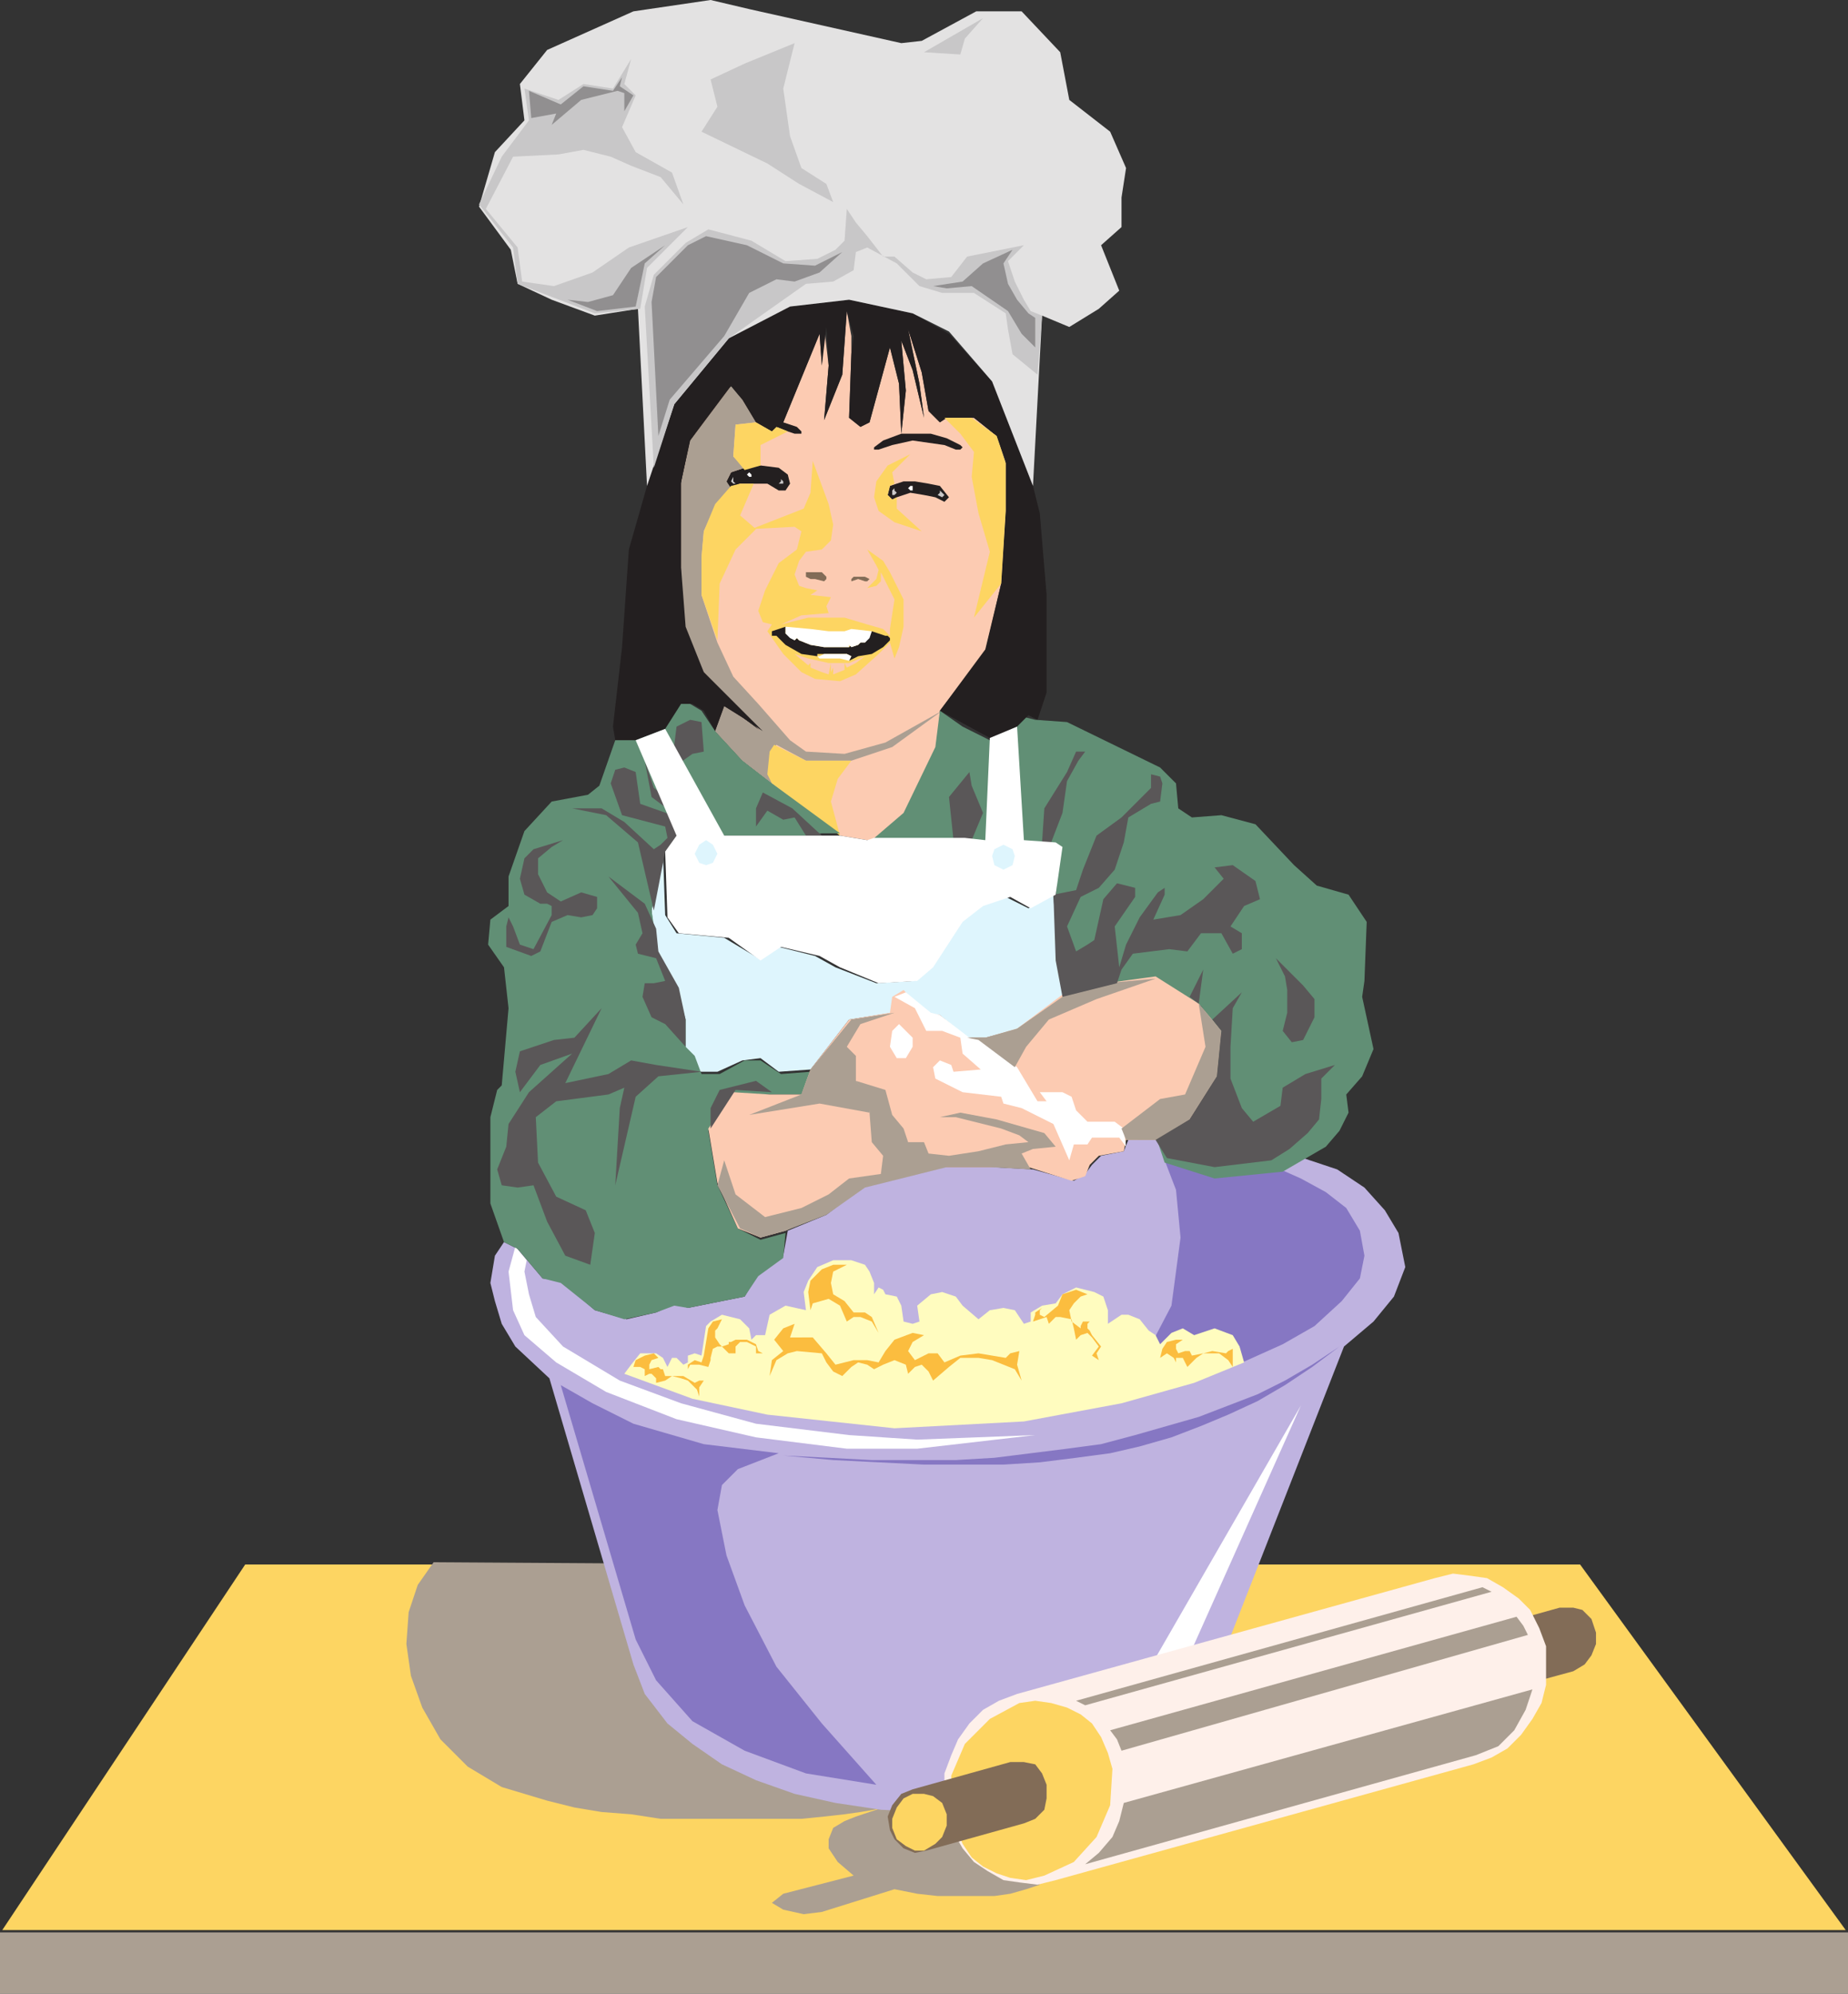 <svg xmlns="http://www.w3.org/2000/svg" width="610.5" height="658.5"><rect width="100%" height="100%" fill="#333333" stroke="none"/><path fill="#fdd562" fill-rule="evenodd" d="M81 516.75h441l87.75 120.75H.75L81 516.75"/><path fill="#ab9f92" fill-rule="evenodd" d="m260.25 516.75-117-.75-5.25 7.5-3 9-.75 10.5 1.5 10.5 3.75 10.5 6 10.5 9 9 11.25 6.75 15 4.5 9 2.25 9 1.5 9.75.75 9.75 1.5h46.5l7.5-.75 6.75-.75 5.25-.75 4.5-.75 3-.75-9 3-3.75 1.5-3.75 2.25-1.5 3.75v3l3 4.5 5.25 4.5-23.25 6-3.75 3 3.75 2.25 6.75 1.5 6-.75 24-7.5 7.5 1.5 6.75.75h18.75l5.25-.75L339 624l4.5-1.5-83.25-105.75"/><path fill="#bfb3e0" fill-rule="evenodd" d="m213 559.5-3.75-9.75-27.75-94.5-11.25-10.5-4.5-7.5-2.25-7.5-1.5-6 1.5-9 3-4.5 4.5 2.25 8.25 9.75 6 .75 11.25 9.75 10.5 3 9.75-2.25 6.75-3 3.75 1.5 18.75-3.75 4.5-7.5 8.25-6 1.5-8.25 12.75-5.25 12.75-9.75 14.25-3.75 12-2.25h15.75l13.5.75 13.5 3.75 3.75-2.25 2.25-3 3-3 7.5-1.5 1.5-3.75h9.75l3 6.75 16.5 4.5 21.75-1.5 6.75-3.75 11.25 3.75 9 6 6.75 7.5 4.5 7.5 2.25 11.25-3.75 9.75-6.75 8.25-9.75 8.25L402 552l-4.5 9-6 8.25-8.25 7.5-9.75 6-12 5.25-12.75 4.5-13.5 3-14.25 2.25-15 .75-15-.75-15-2.25-13.5-3-12.75-4.5-11.25-5.25-9.75-6.75-8.25-6.75-7.5-9.75"/><path fill="#fccbb2" fill-rule="evenodd" d="m299.25 268.5 10.5-21.75.75-12 15-19.5 5.25-22.5 1.5-24V153l-3-9-7.5-6h-9l-2.25 1.5-3.75-3.75L304.5 123l-4.5-14.25 3.75 18 1.5 11.25-3.75-15.75-3.75-9.75 1.5 16.5-1.5 14.25-.75-16.5-3-12-6.75 24.75-3 1.5-3.75-3 .75-21v-6l-1.5-8.25-1.5 21-6 15 1.5-18-1.5-12.75-.75 12.75-.75-10.5-12 29.25-3.75 3-5.25-3-4.5-7.5-4.5-4.5-12.75 18-3 14.25v27.75l.75 19.5 6.75 15 18.75 19.5-6-4.5-6-3.75-3 8.25 9 9.75 13.5 10.5L276 274.5l1.5 1.5 9 1.5h2.25l10.5-9"/><path fill="#231f20" fill-rule="evenodd" d="m302.25 159 4.5.75 3.75.75 3 3.75-1.5 1.5-3-1.5-3.75-.75-4.5-.75-4.5 1.5-1.5.75-1.5-1.5.75-3 4.5-1.5h3.75m-51-5.25-5.25.75-4.5 1.5-1.5 3 .75 2.25 3.75-1.5h9l3.75 2.25h2.25l1.5-2.25-.75-3-3-2.25-6-.75"/><path fill="#ab9f92" fill-rule="evenodd" d="m243 140.25-.75 10.5 3.75 3.75-4.5 1.5-1.5 3 1.5 2.25-5.25 6-3.75 8.25-.75 9v12l5.25 15.75 5.25 11.25 8.25 9 10.5 12 5.25 3.75L279 249l13.5-3.75 18.75-10.5-16.5 12-13.5 4.5h-15L256.5 246l-1.5 2.25-.75 7.5.75 3-9.75-7.5-9-9.75 3-8.25 6 3.75 6 4.5L232.5 222l-6.75-15-.75-19.5v-27.75l3-14.25 13.5-18 3.75 4.5 4.5 7.5-6.75.75"/><path fill="#fdd562" fill-rule="evenodd" d="m264 193.5-1.5-3.75 1.5-4.5 2.25-3 5.25-.75 3-3 .75-5.25-1.5-6.75-5.25-14.25-.75 10.5-2.25 5.25-17.25 6.75 14.25-.75 2.25 1.5-1.5 6-6 4.5-4.5 9-2.25 6.75 1.5 3.75 3 .75-1.5 2.25 5.25 7.5 6 6 4.5 2.25 8.25.75 5.25-2.25 7.5-6.75 3.75-3.75 1.5 5.25 1.5-3.75 1.5-6.75v-9l-4.5-9-2.25-3.75-5.25-3.75 3 5.25.75 1.5-.75 3-3 3 3-.75 1.5-1.5v-3l4.5 9-1.5 9.75V210l-2.25-2.25-5.25-1.5L279 204h-12l-9 2.25 6.75-3 9-.75-.75-2.25 1.5-3-6.75-.75L270 195l-3.75-.75-2.25-.75"/><path fill="#826c57" fill-rule="evenodd" d="m266.25 190.5 1.5.75h1.5l3 .75.75-.75v-.75l-1.5-1.5h-5.25v1.5m15 .75.75-.75h3.75l1.5.75-.75.75h-.75l-2.25-.75-2.25.75v-.75"/><path fill="#fff" fill-rule="evenodd" d="M300.75 160.5h.75v1.5h-.75l-.75-.75.75-.75M247.5 156l.75.75v.75h-.75l-.75-.75.75-.75"/><path fill="#fccbb2" fill-rule="evenodd" d="M285.75 216.75 280.5 219h-6.75l-6.75-1.5-4.5-1.5 4.5 3.75.75-.75v1.5l3.75 1.5 2.25.75.75-3.75v3l.75-1.5v2.25l3.75-1.5V219l.75 1.5 3-1.5 3-2.25"/><path fill="#231f20" fill-rule="evenodd" d="m288 208.5 4.5 1.5h.75l.75.75v.75l-2.25 2.25L288 216l-4.5.75-3 1.5.75-1.5-1.5-.75H270v.75l-5.25-.75-5.25-3-3-3H255v-1.5l4.5-1.5v2.25l1.5.75 1.5 1.5.75-.75.75.75 3.75 1.5 4.5.75h8.25l.75-.75v.75l2.25-.75.75-.75h1.5l1.5-2.25.75-1.5"/><path fill="#fff" fill-rule="evenodd" d="m288 208.5-.75 2.25-1.5 1.5h-1.5l-.75.75-2.25.75-.75-.75v.75h-8.25l-4.5-.75-3.75-1.5-.75-.75-.75.75-1.5-.75-1.5-1.5V207l8.25.75 6 .75H279l2.25-.75 6.75.75m-6.75 8.25-1.5-.75h-7.5l-1.5.75H270l.75.75h6.75l3 .75.75-1.5"/><path fill="#231f20" fill-rule="evenodd" d="m263.25 141-4.5-1.5 12-29.25.75 10.5L273 108l.75 12.75-1.5 18 6-15 1.5-21L282 111l-.75 6-.75 21 3.75 3 3-1.5 6.75-24.75 3 12 .75 16.5 1.5-14.25-1.5-16.5 3.75 9.75 3.75 15.75-1.5-11.25-3.75-18 4.5 14.25 2.25 12.75 3.75 3.75 2.25-1.5h9l7.5 6 3 8.25v16.5l-1.5 24-5.25 21.75-15 20.25 16.5 9 9-3.75 3.75-3.75 3 1.5 3-9V196.5l-2.25-27-2.25-9-13.5-34.5-14.25-15.75-12-6.75-21-4.5-19.5 2.25-20.25 10.5-18 21.75-9 27-6 21-2.25 32.25-3 26.25.75 4.5H210l9.75-3.75 5.25-8.25h3.75l3.75 2.25 3.75 6.75 3-8.25 6 3.75 6.75 4.5-19.5-19.5-6-15-1.5-19.5V159l3-13.5 13.5-18 3.75 4.5 4.5 7.5 5.25 3 1.5-1.5 3.75 1.5 2.25.75h2.25v-.75l-1.5-1.5"/><path fill="#231f20" fill-rule="evenodd" d="M307.5 143.25h-9.75l-6 2.25-3 2.25v.75h1.5l4.5-1.5 6.75-1.5L312 147l3.75 1.5h1.5l.75-.75-.75-.75-4.5-2.25-5.25-1.5"/><path fill="#c8c7c8" fill-rule="evenodd" d="M310.5 162v.75l-.75.75 1.5.75.75-.75-1.5-1.5m-15-.75v.75l.75.75-.75.75h-.75V162l.75-.75"/><path fill="#fdd562" fill-rule="evenodd" d="m300.75 150-7.5 3.75-3.75 5.25-.75 5.25 1.5 4.5 5.25 3.75 9 3-8.25-7.5v-3.75l-1.5.75-1.5-1.5.75-3 1.5-.75-.75-3.75 6-6"/><path fill="#c8c7c8" fill-rule="evenodd" d="m258 158.25.75.75v.75h-1.5l.75-.75v-.75m-15.75-.75-.75 1.5.75.75h.75l-.75-.75v-1.5"/><path fill="#fdd562" fill-rule="evenodd" d="m255.75 246-1.5 2.25-.75 7.5 1.5 3L277.5 276l-3-11.25 2.25-7.5 4.5-6h-15l-10.5-5.25m75-53.25 1.5-24V153l-3-9-8.25-6h-9l5.25 5.25 4.5 6-.75 8.25 2.25 12 3.75 12.75-5.25 21.75 9-11.25"/><path fill="#e3e2e2" fill-rule="evenodd" d="m210.75 102 3 58.5 9-27 18-21.75 20.25-10.5L280.5 99l21 4.5 12 6 14.25 16.5 13.5 34.5 3-56.25 9 3.75 9.75-6 6.75-6-6-15 6.75-6v-9.75l1.5-9.75-5.25-12-13.5-10.5-3-15.75-12.75-13.5h-15l-18 9.75-6.75.75L247.5 3l-12.75-3-25.5 3.75-28.5 12.75-9 11.25 1.5 12-9.75 10.5-5.25 18 10.5 14.25L171 93.75 182.25 99l14.25 5.25 14.25-2.25"/><path fill="#def5fd" fill-rule="evenodd" d="m339.75 300-7.5-3.75-8.25 3-6.75 5.25-9.75 15-5.25 4.5-12.75.75-13.5-5.25-6.75-3.75-12-3-6.75 3.75-11.25-6.75-15.75-1.5-3.75-6-.75-21-3.75 19.5 1.5 15 6.75 10.5 2.25 10.5v9l3 3L231 354h6l8.25-3.75 6-.75 6 4.5 10.5-.75 12.75-16.5 14.25-2.25.75-5.25 3-1.5 8.25 7.5h3.75l9 7.5h6l11.25-3 15-10.5-2.25-12-1.5-21.75-8.25 4.5"/><path fill="#8677c3" fill-rule="evenodd" d="m384.75 383.25 3.75 9.75 1.5 15.75-3 22.5-8.25 15.75-12 15 20.25-4.5 21.75-6.75 15-6.75 10.5-6 9-8.25 6-7.5 1.5-7.5-1.5-8.25-4.5-7.5-6.75-5.25-8.25-4.5-6.75-3-21.75 1.5-16.5-4.5"/><path fill="#fff" fill-rule="evenodd" d="m429.75 464.25-44.25 99-8.25 7.5-12.75 6.75 65.25-113.25"/><path fill="#8677c3" fill-rule="evenodd" d="m195.75 463.5-10.5-6 24.75 84 6.75 13.5 12 13.5 17.25 9.75 20.25 7.5 23.25 3.75-18-20.25-15-18.75-10.5-20.25-6-16.5-3-15 1.5-8.25 5.25-5.25 13.5-5.25-24.75-3-23.25-6.75-13.5-6.75"/><path fill="#fff" fill-rule="evenodd" d="m249.75 474.75 30 3.75H303l39-4.5-39 1.5-22.5-1.5-30.75-3.75L225 463.5l-20.25-7.5L186 444.75l-9-9.75-2.25-7.5-1.5-7.5.75-3.75-3.75-4.5L168 420l1.5 12.75 3.75 8.25 10.5 9 16.5 9.75 23.25 9 26.25 6"/><path fill="#618f75" fill-rule="evenodd" d="m277.5 275.25-22.5-16.5-9.75-7.5-9-9.75-4.5-6.75-3.75-2.25h-3l-5.25 8.25-9.75 3.75h-6.75l-5.25 15-3.75 3-12 2.25-9 9.75-5.25 15v9.75l-6 4.5-.75 8.25 5.25 7.5L168 333l-2.25 25.5-1.5 1.5-2.25 9v28.5l4.5 12.75 4.5 2.25 8.25 9.75 6 1.5 11.25 9 9.75 3 10.5-2.25 6-2.25 4.5.75 18.75-3.75 4.5-6.75 8.25-6 .75-8.25-8.25 2.25-7.5-3.75L237 391.5l-3-18 9-12h21.75l3-7.5-9.75.75-6.75-4.5H246l-8.25 4.5h-6l-2.25-6-3-3v-9l-3-10.5-6-10.5-2.25-15 3.75-19.5 3.75-5.25h43.5l5.25-.75h6m60.75 3L318 277.5h-30l10.5-9 10.5-21.75 1.5-12L318 240l9 4.5 9-4.5 3-3 3 .75 10.5.75 30.75 15 5.25 5.25.75 8.25 4.5 3 9.75-.75 11.25 3 12.75 13.5 7.5 6.75 10.5 3 6 9-.75 19.5-.75 5.25 3.75 17.25-3.75 9-5.25 6 .75 6-3 6-4.5 5.25-14.25 8.25-22.5 2.25-16.5-5.25-2.25-6.75 11.25-6.75 8.25-15 1.5-14.25-6.75-9-15-8.25-15.75 1.5-14.25 3.75L349.5 318l-.75-21.75 1.5-15.75-1.5-1.5-10.5-.75"/><path fill="#fccbb2" fill-rule="evenodd" d="m371.25 380.25-8.25 1.5-3 3-1.5 3.75-4.5 1.5-14.25-4.5H312l-12 3-15 3-12.75 9-12.75 6-8.25 2.25-7.5-3-6.75-15-3-18 8.25-12 12 .75h10.5l3-8.25 12.75-16.5 13.5-2.25.75-5.25 3.75-2.25 7.5 7.5 4.5.75 9 7.5h6l10.5-3 15-11.25 14.25-3.75 16.5-2.25 14.25 9 7.5 9-1.5 15-9 14.25-10.5 6.75H372l-.75 3.75"/><path fill="#fff" fill-rule="evenodd" d="m307.5 334.5 3 .75 9.75 7.5 3.75.75 12 9 6.75 11.25h3l-2.25-3h7.5l3 1.5 1.5 4.5 3.75 3.75h9l3 2.25.75 6-2.25-3h-9l-1.5 2.25h-4.5l-1.5 5.25-5.25-12-10.5-5.25-6-1.5-.75-2.25-12.75-1.5-9-4.5-.75-3.75 2.25-2.25 3.75 1.5.75 2.25 9-.75-6-5.25-.75-5.25-6-2.25H306l-3.75-7.5-6.75-3.75 3.75-1.5 8.25 6.75m-10.5 3.75 4.5 4.5v3l-2.25 3.75h-3l-2.25-3.75.75-5.25 2.25-2.25"/><path fill="#ab9f92" fill-rule="evenodd" d="m396 331.5 2.25 14.25-6.75 15.75-8.25 1.5-12.75 9.75 1.5 3.75h10.5l10.5-6.75 9-14.25 1.5-15-7.5-9m-14.25-8.25-16.5 1.5-14.25 4.5-15 10.5-10.5 3h-6l3.75.75 12 9 3.75-6.75 7.5-9 15.75-6.75 19.5-6.75m-58.5 57 9-2.25 7.5-.75-3-2.25-6-2.25-15-3.75h-5.25l6.75-1.5 12 2.25 15.75 4.5 3.75 4.5-7.5.75-3.75 1.5 3 5.25-13.5-.75h-14.25l-27 6.75-12.75 9-13.5 5.25-8.25 2.25-6.75-3-7.5-14.25 2.25-8.25L243 394.5l9.75 7.5 12-3 9-4.5 6.75-5.25 10.5-1.5.75-6-3.75-4.5-.75-9.75V363l-4.5-6 9.75 3 2.25 8.25 3.75 4.5 1.5 4.5h5.25l1.5 3.75 6.75.75 9.75-1.5"/><path fill="#ab9f92" fill-rule="evenodd" d="m281.25 336.75-13.5 16.5-3 8.25-17.25 6.75 23.25-3.75 16.5 3 .75-4.5-5.25-6v-8.25l-3-3 4.5-7.5 11.25-3.75-14.25 2.25"/><path fill="#5a5758" fill-rule="evenodd" d="M380.25 255.75v4.5L370.5 270l-8.25 6-4.5 11.25-2.25 6.75-7.5 1.5.75 21.75 2.25 12 18-4.5 1.5-4.5 3.75-5.25 12-1.5 6 .75 4.5-6h6.75l3.75 6.75 3-1.5v-5.25L406.5 306l4.5-6.75 5.25-2.25-1.5-6-7.5-5.25-6 .75 3 3.75-6.75 6.75-7.5 5.25-9 1.5 3.75-8.25v-2.25l-2.25 1.5-6 8.25-4.5 9-2.25 7.5-1.5-13.5 6.75-9.75v-3l-6-1.5-4.5 5.25-3 13.5-2.25 1.5-3.75 2.25-3-8.25 4.5-9.75 6-3 5.25-6 3-9 1.5-8.25 7.5-4.5 3-.75.75-6-.75-2.25-3-.75M321 277.5l3.75-9-3.75-9-.75-4.5-6.75 8.25 1.5 14.25h6m23.25.75L345 267l7.5-12 3-6.75h3l-2.25 3-3.75 6.75-1.5 10.5-3.75 9.75h-3m66 49.5-9.75 9 3 3.75-1.5 15-9 14.25-11.25 6.75 3.75 6 15.75 3 18.75-2.25 6-3.75 6-5.25 3.75-4.5.75-6.75v-6.75l4.5-4.5-9.75 3-7.5 4.5-.75 6-9 5.25-3.75-4.5-3.75-9.75v-10.5l.75-12.75 3-5.25"/><path fill="#5a5758" fill-rule="evenodd" d="m421.5 316.5 9 9 3.75 4.5v6l-3.75 7.5-3.75.75-3-3.75 1.5-6V327l-.75-4.5-3-6m-24 3.75L396 331.5l-3-2.25zM271.5 276l-9.75-9-9.75-5.25-2.25 5.25v6l3.75-5.25 5.25 3 3.75-.75 3.75 6h5.25M228 237.75l-4.5 2.25-.75 6-3 4.5.75 12 3-9.75 5.25-3.75 3.75-.75-.75-9.75-3.75-.75"/><path fill="#5a5758" fill-rule="evenodd" d="m231.75 276-6-8.25-9.75-7.5-3-9 2.25 12 9 6.75-12.75-4.5L210 255l-3.75-1.5-3 .75-1.5 4.5 3.75 10.5 14.25 3.75.75 3.75-2.25 2.25-2.25 1.5-9.75-9-7.5-4.5H189l11.25 2.25 10.5 9 5.25 22.5 3.75-19.5 3.75-5.25h8.25M186 277.5l-9.75 3-3 3-1.5 6.75 1.5 5.25 5.25 3h2.25l1.5.75v3l-6 11.25-4.5-1.5-2.25-6-1.5-3-.75 3v6.75l8.25 3 3-1.5 3.75-9.75 5.25-2.25 4.5.75 3.75-.75 1.5-2.25v-3.75l-5.25-1.5-6.75 3-4.5-3-3-6v-5.25l4.5-3.75 3.75-2.25m15 12 12 9 3.75 8.25.75 7.5 6.75 12 2.25 10.5v9l-6.75-7.5-4.5-2.25-3-6.75.75-4.5h3l3.75-.75-3-7.5-6-1.5-.75-3 2.25-3.75-1.5-6.75-9.75-12m30.75 64.5-14.25 1.5-7.5 6.75-6.75 29.25 1.5-25.5 1.5-6.75-5.25 2.25-17.25 2.25L177 369l.75 15 6 11.25 9.75 4.5 3 7.5-1.5 10.5-8.25-3-6-11.25-4.5-12-5.25.75-5.25-.75-1.5-5.25 3-7.5.75-7.5 6.75-10.5L189 348l-10.5 3.75-6.75 9-1.5-6.75 1.5-6.75L183 343.5l6.75-.75 9-9.75-12 24.75 14.25-3 7.5-4.5 8.25 1.5 15 2.25m23.25 6.75-5.25-3.75-12 3-3 6v6.75L243 360l12 .75"/><path fill="#fdd562" fill-rule="evenodd" d="m255 142.5-5.25-3-6.75.75-.75 10.5 3.75 4.5 5.25-1.5V147l9-4.5-3.75-1.5-1.5 1.5m-10.5 17.25-3 .75-5.25 6-3.75 9-.75 8.25v12.75l5.25 15 .75-18.75L243 181.5l6.75-6.75-5.25-4.5 4.5-10.5h-4.5"/><path fill="#fff" fill-rule="evenodd" d="m223.5 276-3.75 5.25.75 21.75 3.75 5.25 16.5 1.5 10.5 7.5 6.75-4.5 12.75 3 6.75 3.75 12.75 5.25L303 324l5.25-4.5 9.75-15 6.75-5.25 9-3 6.75 3.75 8.25-4.5 2.25-15.75-2.25-1.5-10.5-.75L336 240l-9 3.75-1.5 33.75-6.75-.75h-30l-2.25.75-9-1.5h-38.25l-19.5-35.25-9.75 3.75 13.5 31.5"/><path fill="#def5fd" fill-rule="evenodd" d="m331.5 279-3 1.5-.75 2.25.75 3 3 1.5 3-1.5.75-3-.75-2.25-3-1.5m-98.25-1.5L231 279l-1.5 3 1.5 3 2.25.75 2.25-.75 1.5-3-1.5-3-2.25-1.5"/><path fill="#c8c7c8" fill-rule="evenodd" d="m213 101.25 3 53.25 6.75-21 18-21.75 25.5-18 9-.75 6.75-3.75.75-6 3.75-1.5 9.75 5.25 7.5 7.5 7.5 2.25h10.5l10.5 6.75.75 5.25 1.5 8.25 8.25 6.75 1.5-19.5-3.75-1.5-2.25-3.75-3-6-2.25-6.75 5.25-5.25-18.75 3.75-5.25 6.75-8.25.75-4.5-2.25-6-5.25h-3.75L286.5 78l-3.75-4.5-3-4.5-.75 10.5-3 3-6 3-10.5.75-11.25-6.75L234 75.75l-7.5 4.5-10.5 10.5-3 10.5"/><path fill="#c8c7c8" fill-rule="evenodd" d="m207.75 81.75-12 8.25L183 94.5 172.5 93 171 81.75 160.5 69l9-17.25 15-.75 8.25-1.5 9 2.25 6.75 3 9.75 3.75 7.5 9L222 57l-12-6.75-4.5-8.25 4.5-10.5-3.75-3.75 2.25-8.25-6 9.75-9.75-1.5L184.5 33l-11.25-3.75 1.5 10.5-9 12-7.5 15.75 11.25 14.25 1.5 12 25.5 9.75 15-1.5 2.25-13.5 13.5-13.5-19.5 6.75m67.5-15-2.25-6-8.25-5.25L261 45l-2.25-15.75 3.75-15L246 21l-11.25 5.25 2.25 9-5.25 8.25L253.5 54l10.5 6.75 11.25 6m30-49.5 12 .75 1.5-5.25 6-6.75-19.5 11.25"/><path fill="#918f90" fill-rule="evenodd" d="m270.75 90-8.25 3-6-.75-9 4.5-8.25 14.25-18 21-3.75 12-2.25-44.25 1.5-8.25 10.5-10.5 6-3 13.5 3 12 6 10.5.75 9-4.5-7.5 6.75m-51-9L213 87l-3 14.25-12.75 1.5L187.5 99l6.75.75 8.25-2.25 6-9 11.25-7.5M342 105l-2.25-1.5L336 99l-3-5.25-1.5-6.75 3-4.5-9.75 4.5-6.75 6-9.75 1.5 4.5.75 8.25-.75 12 8.25 4.5 7.5 4.5 4.5V105M174.75 30l10.5 4.5 7.5-6 9.75 1.5 3-4.5-.75 3 4.5 3-3 5.25v-6L204 30l-12 3-9.75 8.25 1.5-3.75-8.25 1.5-.75-9"/><path fill="#fffcbf" fill-rule="evenodd" d="m411 450-1.5-5.25-2.25-3.75-6-2.25-6.75 2.25-3.75-2.25-3.75 1.5-3.75 3.75-1.5-3-2.25-1.5-3-3.75-3.75-1.5h-2.25l-4.5 3v-4.5l-1.5-4.5-3-1.5-6-1.5-4.5 2.25-2.25 3-4.5.75-3.75 2.25v3l-2.25.75-3-4.5-3.75-.75-4.5.75-3.75 3-5.25-4.5-2.25-3-4.5-1.5-3.75.75-4.5 3.75.75 5.25-2.25.75-3-.75-.75-5.25-1.5-3-3.75-.75-.75-1.5-1.5-.75-1.5 2.25v-3.75l-1.5-3.75-1.5-2.25-4.5-1.5h-6L270 418.5l-3 4.5-1.5 3.75.75 6-6.75-1.5-5.25 3-1.5 6.75h-3l-1.5 1.5-.75-3.75-3-3-6-1.5-3.75 2.25-1.5 1.5-1.5 9.75-2.25-.75-2.25.75V450l-1.5.75-2.25-2.25H222l-1.5 3-1.5-3-2.25-1.5h-5.25l-3 3.75-2.25 3 22.5 8.25 24.75 5.25 42 4.5 42.75-2.25 32.25-6 24-6.75L411 450"/><path fill="#fbbd3f" fill-rule="evenodd" d="m275.25 417.75-3.75 1.5-3.75 3.75-.75 3.75.75 6 .75-2.25 5.25-1.5 3.75 2.25 2.25 5.25L282 435h2.25l3.75 1.5 2.25 3.75L288 435l-2.25-1.5H282l-3-3.75-3.75-2.25-.75-3.75.75-3.75 4.5-2.25h-4.5m-36.75 18-3 .75-1.5 2.25-1.5 9-.75 2.25-2.25-.75-2.25 1.5v1.5l.75-1.5h3l3 .75.75-2.25v-.75l.75-3 1.5-.75h1.5l2.25 2.25H243v-2.25l1.5-1.5h2.25l3 1.5V447H252l-1.5-.75-.75-2.25-3-1.5H243l-1.5.75h-.75v.75l-2.25.75-.75-.75-1.5-2.25v-2.25l.75-.75 1.5-3m120.75-8.25-3.75-1.5-4.5 1.5-1.5 3.75L345 435l-1.5-.75v-1.5l.75-.75-2.25 1.5v.75l-.75 2.25 4.5-1.5.75 2.25 2.25-2.25h1.5l3.75.75.75 3 .75 3.75 1.5-1.5 2.25-.75 1.5 1.5 2.25 3-2.25 3 2.25 1.5-.75-2.25 1.5-2.25-3-3.75-.75-1.5-.75-.75v-1.5l.75-.75h-2.25L357 438v.75l-3-2.25-.75-3.75 1.5-2.25 2.25-2.25 2.25-.75"/><path fill="#fbbd3f" fill-rule="evenodd" d="m263.25 446.25 8.25.75 1.5 3 2.25 3 3 1.5 3-3 2.25-1.5 3 .75 2.25 1.5 3-1.5 3.75-1.5 3.75 1.5.75 3 2.25-2.25 2.25-.75 2.25 2.25 1.5 3 5.25-4.5 3.75-3h6l4.5.75 7.5 3 2.25 3.75-1.5-5.25.75-4.5-3 .75-1.5 1.5-9-1.5-6 .75L312 450l-2.25-3h-3l-4.5 2.25-2.25-3 1.5-3 3.75-2.25-3.75-.75-6 2.25-3 3.75-2.25 3.75-3.75-.75H282l-6 1.5-3-3.75-4.5-5.25H261l1.5-4.5-3.75 1.5-3 3.75 3 3.75-3.75 3-.75 5.25 2.25-5.25 3.75-2.25 3-.75m120 2.25 2.25-1.5 2.25 1.5.75 1.5v-1.5h2.25l1.5 3 3-3 2.25-1.5h5.25l3 2.25 1.5 2.25v-6l-1.5.75-.75.75-4.5-.75-3 .75-3.75.75-.75-1.5h-1.5l-2.25.75-.75-1.5V444l2.25-1.5h-2.25l-3 .75-1.5 2.25-.75 3m-174 3h2.25l1.5.75v2.25l1.5-.75h.75l1.5 1.5v1.5l3-.75 2.25-1.5 3 .75 2.25.75 3 3 .75 2.25v-3l1.5-2.25H231l-1.5.75-3.75-2.25h-6l-.75-2.25h-.75l-.75-.75-3 .75v-1.5l.75-1.5 2.25-.75-1.5-1.5-3 .75-3 1.5-.75 2.25"/><path fill="#826c57" fill-rule="evenodd" d="m519.75 552 3.75-2.25 2.25-3 1.5-3.75v-3.75l-1.5-4.5-3-3-3-.75h-4.5L483 540l-3.75 2.25-3 3-1.5 4.5v3.75l1.5 3.75 3 2.25L483 561h3.75l33-9"/><path fill="#fef0ea" fill-rule="evenodd" d="m336 559.5 138-38.25 6-1.5 6 .75 5.25.75 5.25 3 5.25 3.75 3.75 3.75 3 6 2.25 6v12.75l-1.5 6-3 5.25-3.75 5.25-4.5 4.5-5.25 3-6 2.25-138 38.25-6 1.5-6-.75-5.25-.75-5.25-3-4.5-3-3.75-4.5-3-5.25-2.25-6.75-.75-6v-6.75l2.25-6 2.25-5.25 3.75-5.25 4.5-4.5 5.25-3 6-2.25"/><path fill="#fdd562" fill-rule="evenodd" d="m336.75 562.5 5.25-.75 5.25.75 5.25 1.5 4.5 2.25 3.75 3 3 4.5L366 579l1.5 5.25-.75 12-4.5 10.5-7.5 8.25-9.75 4.5-6 1.5-5.25-.75-4.5-1.5-4.5-2.25-3.75-3-3-4.5-2.25-5.25-1.5-5.25v-12l4.5-10.5 8.25-8.25 9.75-5.25"/><path fill="#826c57" fill-rule="evenodd" d="m338.25 602.25 3.75-1.5 3-3 .75-3.75v-4.5l-1.5-3.75-2.25-3-3.75-.75h-4.5l-32.25 9-3.75 1.5-3 3.75-1.5 3.75.75 4.5 1.5 3 3 3 3.75 1.5 3.75-.75 32.25-9"/><path fill="#fdd562" fill-rule="evenodd" d="M301.5 592.5h3.75l3 .75 3 2.25 1.5 3.75V603l-1.5 3.75L309 609l-3.75 2.25h-3l-3-1.5-3-2.25-1.5-3.75v-3l1.5-3.75 2.25-3 3-1.5"/><path fill="#ab9f92" fill-rule="evenodd" d="m506.25 558-2.25 6.75-3.75 6.75-5.25 5.25-7.5 3-129 36L363 612l4.5-5.25 2.25-5.25 1.5-6 135-37.5m-139.5 13.5L501 534l2.25 3 1.5 3-134.25 38.25-1.5-3.75-2.25-3m-11.25-9.75 134.25-37.5 3 1.5-134.25 37.5-3-1.5M0 638.25h610.5v20.25H0v-20.25"/><path fill="#8677c3" fill-rule="evenodd" d="m442.5 444.75-9 6-9 5.25-9 4.5L396 468l-21 6-11.25 3-11.25 1.5-24 3-12.75.75H288l-14.25-.75-15-.75 16.5 1.5 30 1.5h26.25l12-.75 12-1.5 11.25-1.5 9.75-2.25 10.5-3 9.75-3.75 9-3.75 9.75-4.5 9-5.25 9-6 9-6.75"/></svg>
